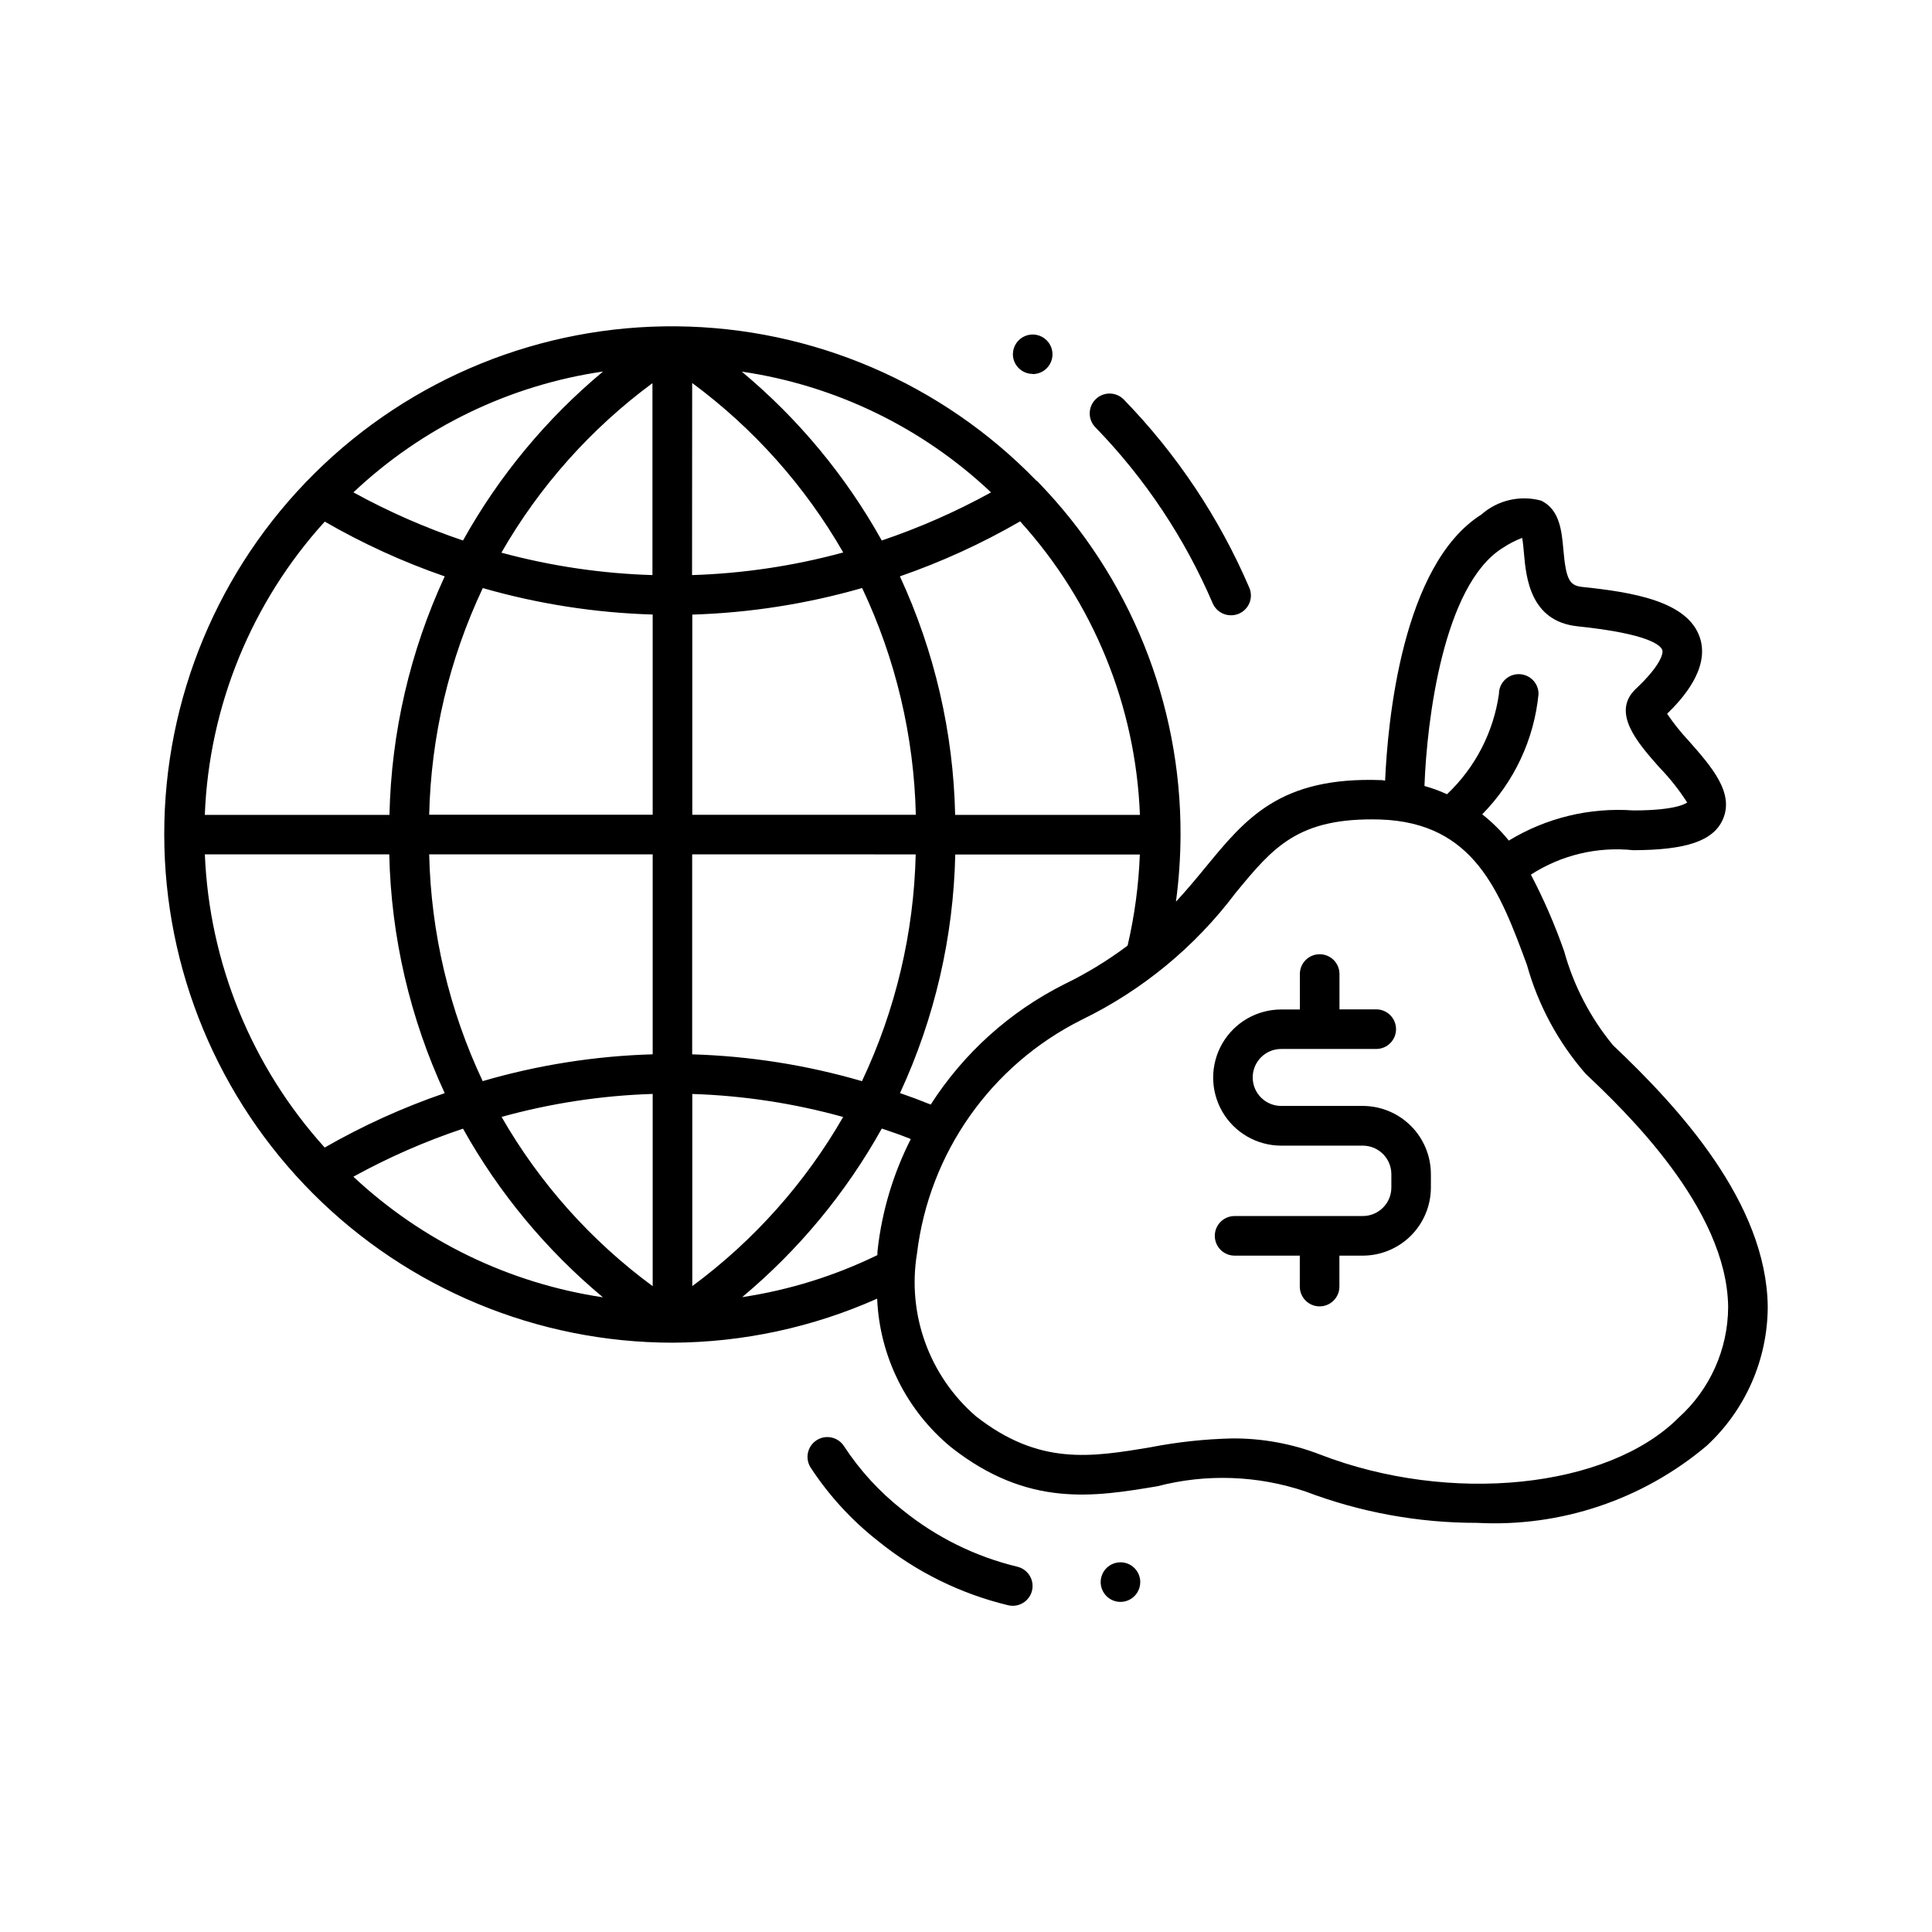 <?xml version="1.0" encoding="UTF-8"?>
<!-- Uploaded to: SVG Repo, www.svgrepo.com, Generator: SVG Repo Mixer Tools -->
<svg fill="#000000" width="800px" height="800px" version="1.1" viewBox="144 144 512 512" xmlns="http://www.w3.org/2000/svg">
 <path d="m446.18 563.27c0 2.125-1.277 4.039-3.238 4.852-1.961 0.812-4.219 0.363-5.719-1.141-1.5-1.5-1.949-3.758-1.137-5.719s2.723-3.238 4.848-3.238c1.391 0 2.727 0.551 3.711 1.535s1.535 2.32 1.535 3.711zm-28.508-320.13h0.004c2.121 0 4.035-1.277 4.848-3.238s0.363-4.219-1.141-5.719c-1.5-1.5-3.758-1.949-5.719-1.137-1.961 0.812-3.238 2.723-3.238 4.848 0.027 2.867 2.356 5.184 5.227 5.195zm-4.074 316.05 0.004 0.004c-11.141-2.684-21.543-7.828-30.438-15.051-6.062-4.758-11.301-10.473-15.516-16.922-1.586-2.43-4.84-3.113-7.266-1.527-2.43 1.586-3.113 4.84-1.527 7.269 4.848 7.402 10.875 13.965 17.844 19.43 10.086 8.176 21.879 13.992 34.508 17.023 0.391 0.09 0.789 0.137 1.188 0.137 2.668-0.004 4.906-2.004 5.211-4.652 0.305-2.648-1.43-5.106-4.023-5.707zm198.87-68.934c-0.027 14.02-5.898 27.391-16.195 36.902-16.957 14.297-38.727 21.598-60.875 20.414-15.523 0.02-30.918-2.797-45.43-8.312-12.66-4.277-26.297-4.762-39.23-1.395-16.793 2.812-34.25 5.719-54.633-10.285-11.863-9.746-19.012-24.086-19.648-39.426-17.07 7.609-35.535 11.582-54.223 11.672h-0.094c-35.691-0.039-69.906-14.238-95.141-39.473s-39.43-59.449-39.473-95.137v-0.137c-0.023-35.918 14.316-70.352 39.828-95.633 25.508-25.281 60.07-39.312 95.984-38.969 35.914 0.348 70.195 15.039 95.215 40.809 0.223 0.156 0.43 0.336 0.621 0.535 24.273 25.023 37.801 58.551 37.68 93.414-0.02 5.93-0.426 11.852-1.219 17.727 2.824-3.055 5.344-6.078 7.727-8.984 10.645-12.941 19.723-24.246 46.75-23.238 0.348 0 0.609 0.117 0.957 0.125 0.672-15.355 4.43-57.184 25.484-70.492l-0.004 0.004c4.34-3.84 10.324-5.231 15.914-3.695 4.902 2.426 5.406 8.039 5.848 13.004 0.691 7.734 1.555 9.445 4.848 9.836 13.426 1.406 28.047 3.738 31.309 13.402 2.793 8.281-4.828 16.512-8.668 20.227 1.727 2.551 3.652 4.961 5.762 7.211 5.984 6.781 12.156 13.781 8.984 20.844-2.531 5.637-9.613 8.062-23.691 8.102v0.004c-9.523-1.012-19.109 1.273-27.152 6.473 3.43 6.547 6.375 13.336 8.816 20.312 2.519 9.109 6.926 17.586 12.934 24.887 17.473 16.531 40.672 41.73 41.016 69.273zm-90.969-137.96c2.047 0.566 4.043 1.297 5.973 2.184 7.461-7.047 12.312-16.418 13.762-26.578 0-2.898 2.348-5.246 5.246-5.246 2.898 0 5.25 2.348 5.25 5.246-1.172 12.031-6.441 23.293-14.926 31.898 2.598 2.055 4.965 4.387 7.051 6.961 9.902-6.027 21.43-8.816 32.992-7.988 12.09 0 14.191-2.098 14.273-2.098v-0.004c-2.156-3.359-4.641-6.496-7.422-9.359-5.711-6.465-12.805-14.516-6.172-20.773 6.297-5.91 7.348-9.289 7-10.266-0.418-1.227-3.441-4.312-22.461-6.297-12.594-1.324-13.645-13.035-14.199-19.344-0.117-1.238-0.25-2.938-0.484-4.094-1.844 0.711-3.606 1.629-5.246 2.731-15.609 9.832-20.016 45.574-20.637 63.027zm-136.13 93.562c-2.594-1.051-5.164-1.941-7.684-2.781-9.492 17.035-22.039 32.18-37.008 44.68 12.445-1.871 24.531-5.633 35.844-11.145 0-0.535 0-1.051 0.082-1.586 1.164-10.168 4.133-20.043 8.766-29.168zm-155.34 2.266c10.121-5.812 20.777-10.645 31.824-14.43-9.211-19.855-14.215-41.402-14.695-63.281h-48.871c1.184 28.82 12.426 56.316 31.773 77.711zm-31.781-88.168h48.961c0.477-21.852 5.461-43.371 14.645-63.207-11.035-3.816-21.684-8.676-31.793-14.516-19.395 21.355-30.648 48.859-31.785 77.684zm216.05-77.766-0.004 0.004c-10.113 5.852-20.77 10.723-31.812 14.547 9.184 19.836 14.168 41.359 14.641 63.215h48.965c-1.102-28.863-12.348-56.414-31.762-77.805zm-86.898 14.211v0.004c13.543-0.422 26.988-2.434 40.062-5.992-10.098-17.578-23.727-32.871-40.031-44.914zm-10.496-50.863v0.004c-16.309 12.043-29.941 27.34-40.031 44.922 13.062 3.539 26.5 5.531 40.031 5.941zm-44.957 54.309c-8.891 18.805-13.734 39.273-14.211 60.07h59.23v-53.059c-15.238-0.449-30.363-2.805-45.02-7.012zm-14.211 70.566c0.477 20.805 5.305 41.277 14.18 60.098 14.652-4.277 29.793-6.664 45.051-7.106v-52.992zm19.188 69.59v-0.004c10.086 17.57 23.723 32.844 40.043 44.852v-50.949c-13.555 0.426-27.008 2.473-40.074 6.098zm50.539 44.828c16.277-12.023 29.887-27.281 39.98-44.82-13.035-3.621-26.457-5.668-39.98-6.098zm59.238-114.41-59.27-0.004v52.996c15.238 0.449 30.359 2.84 44.996 7.106 8.906-18.816 13.758-39.297 14.242-60.109zm0-10.496v-0.004c-0.48-20.805-5.328-41.277-14.23-60.09-14.652 4.211-29.773 6.578-45.008 7.043v53.047zm19.941-85.426v-0.004c-18.211-17.207-41.281-28.383-66.07-32.012 15.012 12.512 27.59 27.684 37.102 44.754 10.016-3.387 19.711-7.652 28.969-12.754zm-102.86-32.035v-0.004c-24.809 3.629-47.895 14.812-66.125 32.023 9.285 5.102 19.004 9.367 29.043 12.754 9.512-17.082 22.094-32.266 37.113-44.785zm-66.125 213.39v-0.004c18.297 17.105 41.355 28.246 66.125 31.953-14.996-12.5-27.566-27.648-37.082-44.695-10.051 3.359-19.781 7.621-29.062 12.734zm188.37-51.012c5.918-2.867 11.539-6.297 16.797-10.246 1.848-7.926 2.934-16.008 3.242-24.141h-48.914c-0.473 21.855-5.457 43.379-14.641 63.219 2.664 0.914 5.383 1.93 8.133 3.043h0.004c8.719-13.605 20.941-24.617 35.379-31.875zm175.95 85.488c-0.336-26.238-27.52-52.059-37.785-61.789-7.266-8.336-12.574-18.191-15.543-28.844-7.168-19.387-13.961-37.703-38.898-38.52-21.77-0.609-28.34 7.348-38.289 19.43v-0.004c-10.75 14.309-24.754 25.852-40.852 33.672-24.012 12.012-40.387 35.273-43.602 61.926-2.648 16.113 3.269 32.441 15.617 43.121 16.793 13.152 30.512 10.852 46.426 8.188v-0.004c7.09-1.371 14.285-2.141 21.508-2.309 7.949-0.051 15.84 1.395 23.258 4.262 34.48 13.328 76.211 9.047 95-9.73 8.344-7.496 13.125-18.18 13.16-29.398zm-136.59-186.42c0.836 1.918 2.734 3.156 4.828 3.148 0.719 0 1.434-0.141 2.098-0.422 1.281-0.547 2.293-1.582 2.812-2.875 0.516-1.293 0.5-2.738-0.051-4.019-7.945-18.512-19.215-35.41-33.25-49.855-2.031-2.086-5.363-2.129-7.449-0.102-2.082 2.031-2.129 5.363-0.098 7.449 13.141 13.52 23.684 29.344 31.109 46.676zm39.758 133.17h-21.621c-4.168 0-7.547-3.379-7.547-7.547 0-4.168 3.379-7.547 7.547-7.547h25.191c2.898 0 5.246-2.348 5.246-5.246 0-2.898-2.348-5.25-5.246-5.25h-9.742v-9.363c0-2.898-2.348-5.246-5.246-5.246s-5.25 2.348-5.25 5.246v9.395h-4.934c-6.445 0-12.402 3.441-15.625 9.023-3.223 5.582-3.223 12.461 0 18.043s9.18 9.02 15.625 9.02h21.625c4.168 0.008 7.551 3.387 7.555 7.559v3.547c-0.012 4.168-3.391 7.539-7.555 7.547h-33.988c-2.898 0-5.246 2.348-5.246 5.246 0 2.898 2.348 5.25 5.246 5.25h17.277v8.199-0.004c0 2.898 2.348 5.25 5.246 5.25 2.898 0 5.25-2.352 5.25-5.25v-8.199h6.191v0.004c4.785-0.008 9.371-1.91 12.758-5.289 3.383-3.383 5.289-7.969 5.297-12.754v-3.547c0-4.793-1.898-9.391-5.285-12.781-3.383-3.391-7.977-5.297-12.77-5.305z"/>
</svg>